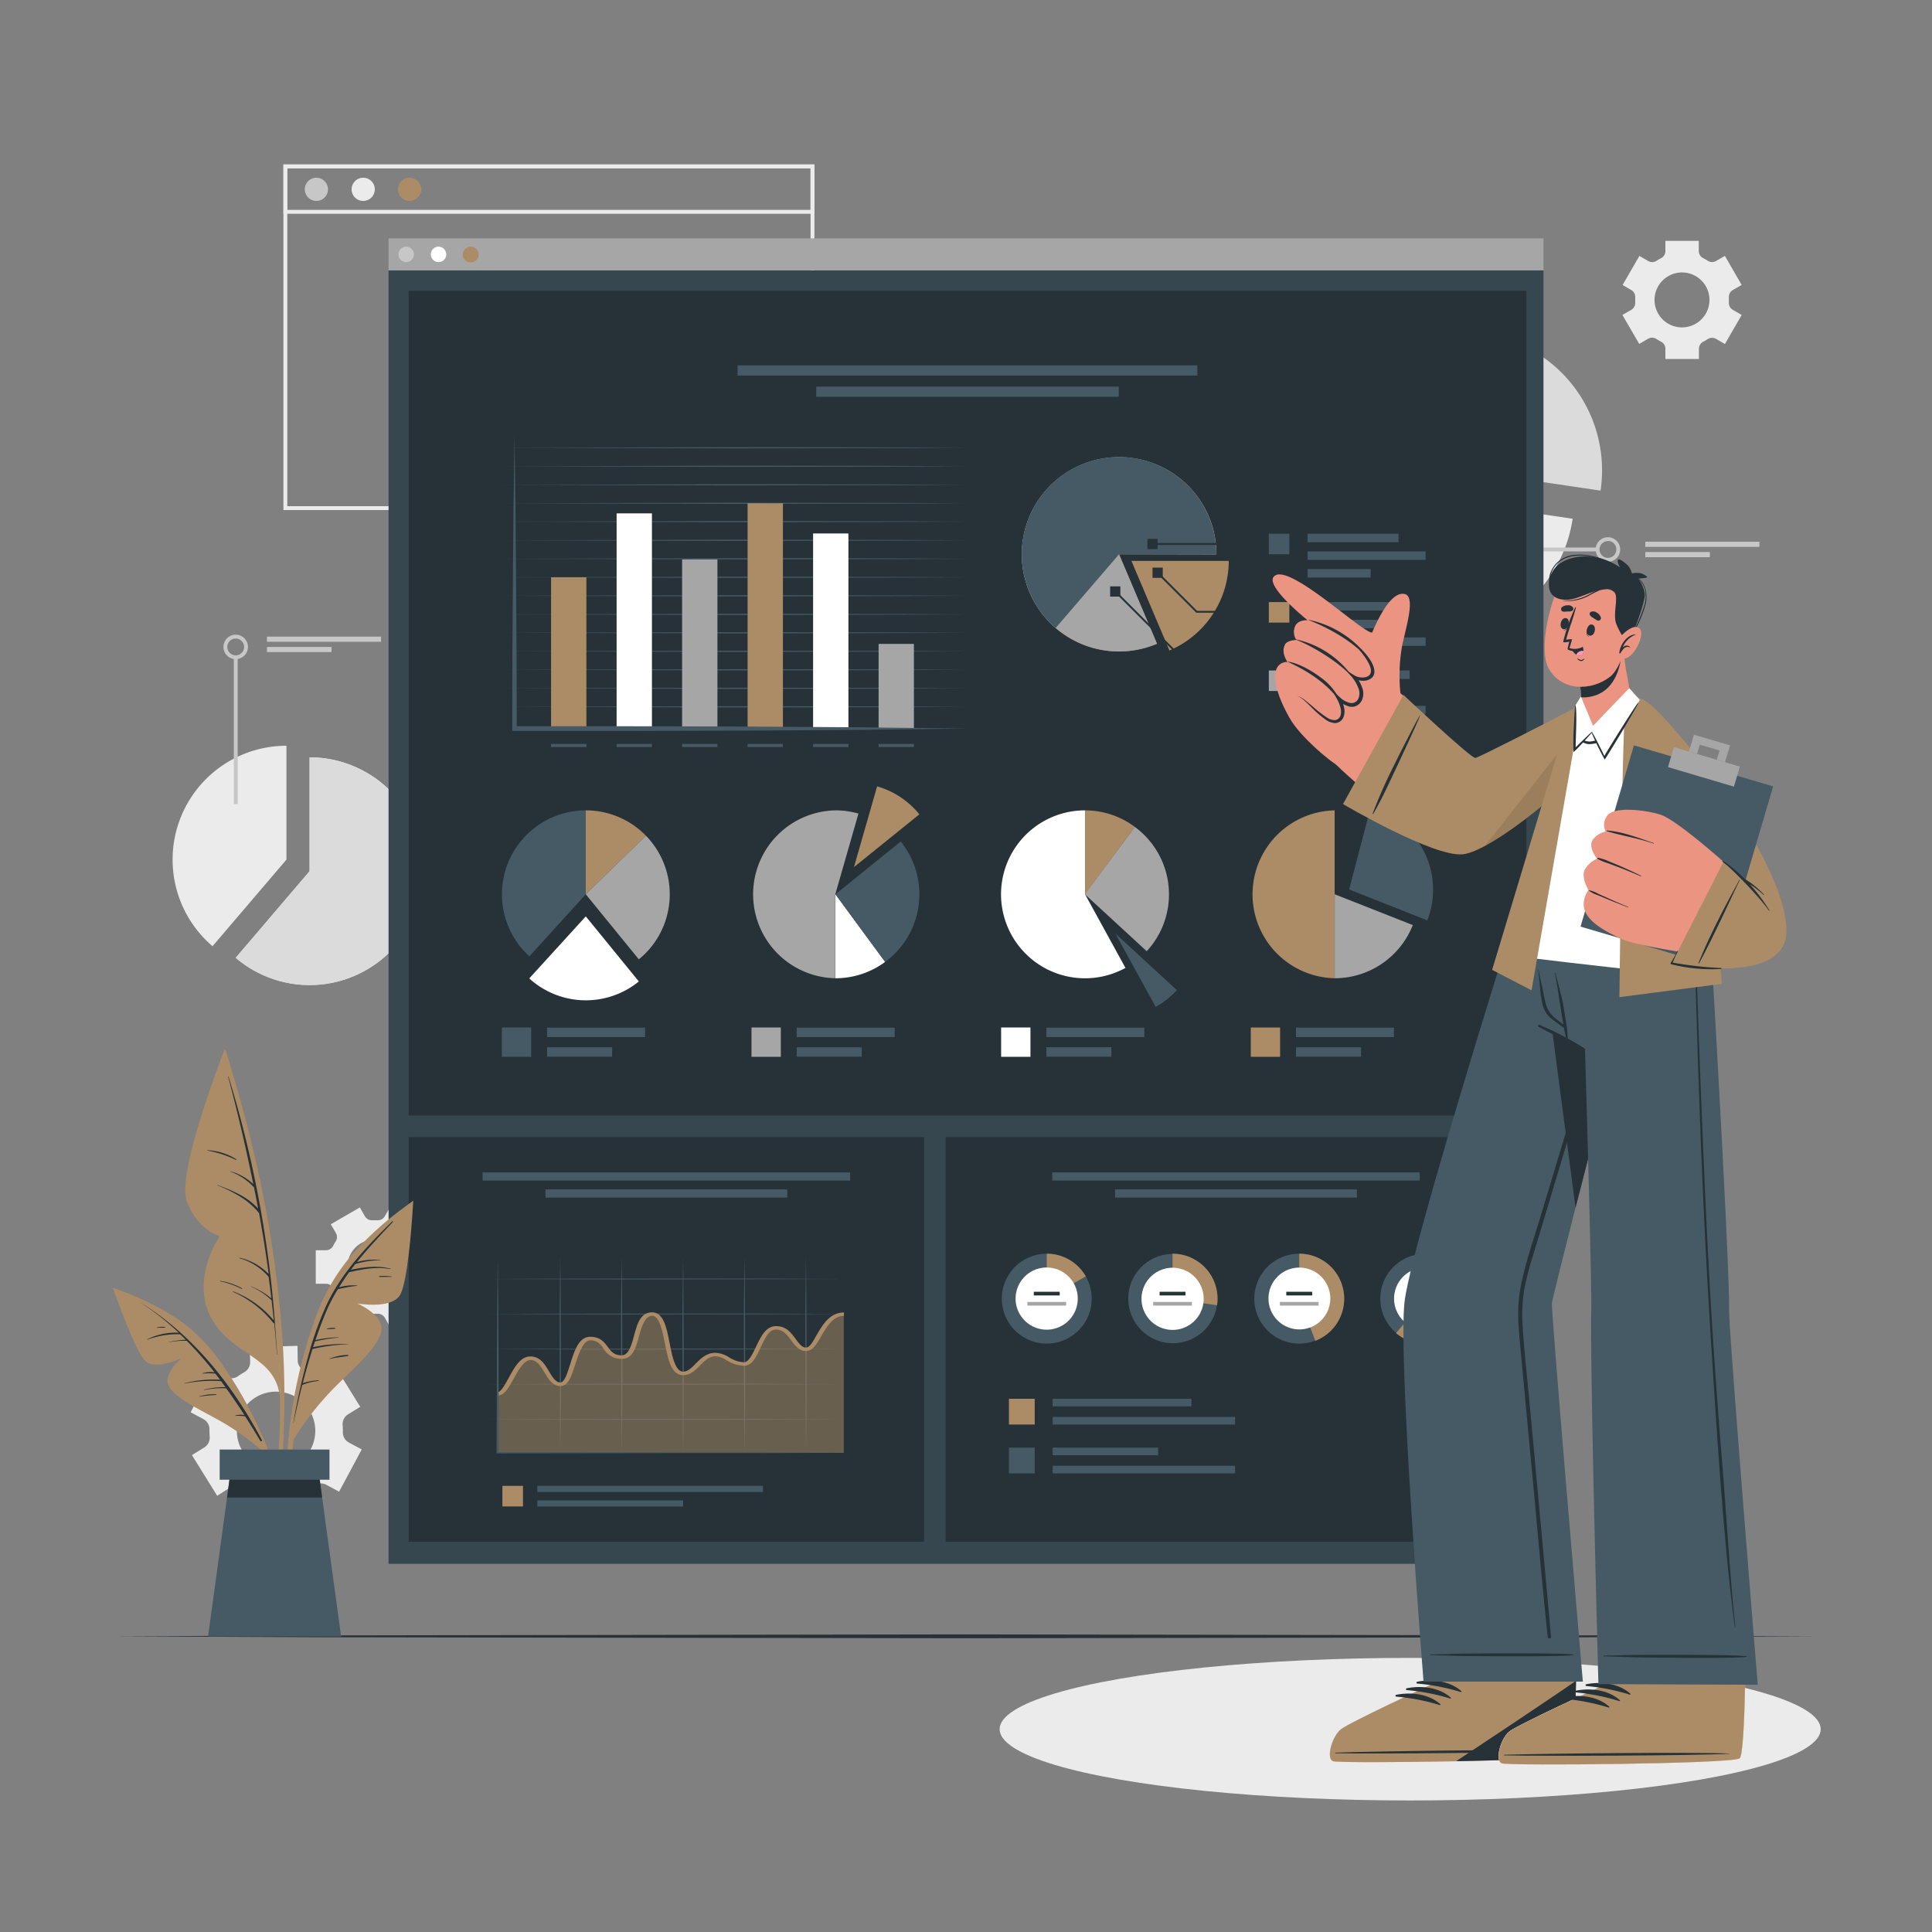 <svg xmlns="http://www.w3.org/2000/svg" viewBox="0 0 500 500"><rect x="0" y="0" width="500" height="500" fill="#808080" stroke="none"/><g id="freepik--background-complete--inject-29"><path d="M59.4,385.07a3,3,0,0,1,3.09,0l.79.46.82.41a2.91,2.91,0,0,1,1.72,2.55l.12,3.81,12.39-.39-.12-3.8a3,3,0,0,1,1.56-2.67,17,17,0,0,0,1.57-1,3,3,0,0,1,3.07-.2l3.35,1.8,5.86-10.93-3.35-1.79a3,3,0,0,1-1.54-2.67,14.24,14.24,0,0,0-.06-1.85A3,3,0,0,1,90,366.08l3.23-2-6.53-10.53-3.25,2a2.92,2.92,0,0,1-3.08,0c-.26-.16-.52-.31-.79-.45l-.82-.41a2.94,2.94,0,0,1-1.72-2.56L77,348.3l-12.38.38.12,3.8a3,3,0,0,1-1.56,2.67,17,17,0,0,0-1.57,1,2.93,2.93,0,0,1-3.08.2l-3.34-1.79-5.86,10.93,3.34,1.79a3,3,0,0,1,1.54,2.67,16.26,16.26,0,0,0,.06,1.85,3,3,0,0,1-1.37,2.78l-3.23,2,6.54,10.53Zm3.1-19.56a10.15,10.15,0,1,1,4.15,13.74A10.16,10.16,0,0,1,62.5,365.51Z" style="fill:#ebebeb"></path><path d="M94.46,341a2.06,2.06,0,0,1,1.92-1h1.28a2.06,2.06,0,0,1,1.91,1l1.33,2.31,7.52-4.34-1.33-2.31a2.07,2.07,0,0,1,.07-2.16,9.6,9.6,0,0,0,.65-1.12,2.08,2.08,0,0,1,1.84-1.14h2.66v-8.68h-2.66a2.08,2.08,0,0,1-1.84-1.14,9.6,9.6,0,0,0-.65-1.12,2.09,2.09,0,0,1-.07-2.17l1.33-2.3-7.52-4.34-1.34,2.31a2.05,2.05,0,0,1-1.91,1l-.64,0-.63,0a2.06,2.06,0,0,1-1.92-1l-1.33-2.31-7.52,4.34,1.33,2.3a2.07,2.07,0,0,1-.07,2.16,9.73,9.73,0,0,0-.65,1.13,2.08,2.08,0,0,1-1.84,1.14H81.72v8.68h2.66a2.08,2.08,0,0,1,1.84,1.14,9.73,9.73,0,0,0,.65,1.13,2.07,2.07,0,0,1,.07,2.16l-1.33,2.3,7.52,4.34ZM89.9,327.87A7.11,7.11,0,1,1,97,335,7.12,7.12,0,0,1,89.9,327.87Z" style="fill:#ebebeb"></path><path d="M422.19,75.07a2.05,2.05,0,0,1,1,1.91c0,.22,0,.43,0,.64s0,.43,0,.65a2.06,2.06,0,0,1-1,1.91l-2.31,1.33L424.23,89l2.3-1.33a2.07,2.07,0,0,1,2.17.07,11.27,11.27,0,0,0,1.12.65A2.07,2.07,0,0,1,431,90.25v2.66h8.68V90.25a2.07,2.07,0,0,1,1.14-1.83,11.27,11.27,0,0,0,1.12-.65,2.07,2.07,0,0,1,2.17-.07l2.3,1.33,4.34-7.52-2.32-1.34a2.06,2.06,0,0,1-1-1.91c0-.21,0-.42,0-.64s0-.42,0-.64a2.05,2.05,0,0,1,1-1.91l2.31-1.33-4.34-7.52-2.3,1.33a2.05,2.05,0,0,1-2.16-.08c-.36-.23-.74-.45-1.13-.65A2.06,2.06,0,0,1,439.64,65V62.33H431V65a2.06,2.06,0,0,1-1.14,1.83c-.39.2-.77.42-1.13.65a2.05,2.05,0,0,1-2.16.08l-2.3-1.33-4.34,7.52Zm13.11-4.56a7.11,7.11,0,1,1-7.11,7.11A7.12,7.12,0,0,1,435.3,70.51Z" style="fill:#ebebeb"></path><path d="M407,134.25a35.75,35.75,0,1,1-35.36-41V129Z" style="fill:#ebebeb"></path><path d="M414.61,121.73a34.75,34.75,0,0,1-.39,5.24l-35.35-5.24V86a35.71,35.71,0,0,1,35.74,35.74Z" style="fill:#dbdbdb"></path><path d="M74.13,193v29.47L55,244.88A29.47,29.47,0,0,1,74.13,193Z" style="fill:#ebebeb"></path><path d="M109.6,225.47A29.47,29.47,0,0,1,61,247.88l19.12-22.41V196a29.45,29.45,0,0,1,29.47,29.47Z" style="fill:#ebebeb"></path><path d="M109.6,225.47A29.47,29.47,0,0,1,61,247.88l19.12-22.41V196a29.45,29.45,0,0,1,29.47,29.47Z" style="fill:#dbdbdb"></path><rect x="60.51" y="170.09" width="1" height="38.01" style="fill:#c7c7c7"></rect><path d="M61,170.59a3.17,3.17,0,1,1,3.17-3.16A3.17,3.17,0,0,1,61,170.59Zm0-5.33a2.17,2.17,0,1,0,2.17,2.17A2.17,2.17,0,0,0,61,165.26Z" style="fill:#c7c7c7"></path><rect x="69.09" y="164.76" width="29.53" height="1.33" style="fill:#c7c7c7"></rect><rect x="69.09" y="167.43" width="16.71" height="1.33" style="fill:#c7c7c7"></rect><rect x="375.46" y="141.7" width="38.01" height="1" style="fill:#c7c7c7"></rect><path d="M416.14,145.37a3.17,3.17,0,1,1,3.16-3.17A3.16,3.16,0,0,1,416.14,145.37Zm0-5.33a2.17,2.17,0,1,0,2.16,2.16A2.16,2.16,0,0,0,416.14,140Z" style="fill:#c7c7c7"></path><rect x="425.8" y="140.2" width="29.53" height="1.33" style="fill:#c7c7c7"></rect><rect x="425.8" y="142.87" width="16.71" height="1.33" style="fill:#c7c7c7"></rect><path d="M210.77,132H73.35V42.56H210.77ZM74.35,131H209.77V43.56H74.35Z" style="fill:#ebebeb"></path><path d="M210.77,55.32H73.35V42.56H210.77Zm-136.42-1H209.77V43.56H74.35Z" style="fill:#ebebeb"></path><path d="M84.88,49a3,3,0,1,1-3-3A3,3,0,0,1,84.88,49Z" style="fill:#c7c7c7"></path><path d="M97,49a3,3,0,1,1-3-3A3,3,0,0,1,97,49Z" style="fill:#ebebeb"></path><path d="M109,49a3,3,0,1,1-3-3A3,3,0,0,1,109,49Z" style="fill:#AC8C66"></path></g><g id="freepik--Shadow--inject-29"><ellipse cx="364.95" cy="447.51" rx="106.25" ry="18.45" style="fill:#ebebeb"></ellipse></g><g id="freepik--Floor--inject-29"><polygon points="29.71 423.48 84.78 423.24 139.85 423.15 250 422.98 360.15 423.15 415.22 423.23 470.29 423.48 415.22 423.72 360.15 423.81 250 423.98 139.85 423.81 84.78 423.72 29.71 423.48" style="fill:#263238"></polygon></g><g id="freepik--Window--inject-29"><rect x="100.56" y="69.96" width="298.89" height="334.76" style="fill:#37474f"></rect><rect x="105.75" y="75.26" width="289.27" height="213.44" style="fill:#263238"></rect><rect x="190.88" y="94.55" width="119" height="2.64" style="fill:#455a64"></rect><rect x="211.23" y="100.05" width="78.31" height="2.64" style="fill:#455a64"></rect><path d="M291.27,250.49a21.73,21.73,0,1,1-10.46-40.77v21.72Z" style="fill:#fff"></path><path d="M293.69,214l-12.88,17.48V209.72A21.53,21.53,0,0,1,293.69,214Z" style="fill:#AC8C66"></path><path d="M302.53,231.44a21.6,21.6,0,0,1-5.76,14.73l-16-14.73L293.69,214A21.66,21.66,0,0,1,302.53,231.44Z" style="fill:#a6a6a6"></path><path d="M304.58,256.25a21.76,21.76,0,0,1-5.49,4.32l-10.46-19Z" style="fill:#455a64"></path><path d="M222.17,210.55l-6,20.89v21.73a21.73,21.73,0,0,1,0-43.45A22.05,22.05,0,0,1,222.17,210.55Z" style="fill:#a6a6a6"></path><path d="M229.07,248.94a21.57,21.57,0,0,1-12.86,4.23V231.44Z" style="fill:#fff"></path><path d="M237.93,231.44a21.67,21.67,0,0,1-8.86,17.5l-12.86-17.5,16.89-13.65A21.62,21.62,0,0,1,237.93,231.44Z" style="fill:#455a64"></path><path d="M237.93,210.75,221,224.41l6-20.9A21.78,21.78,0,0,1,237.93,210.75Z" style="fill:#AC8C66"></path><path d="M151.6,209.72v21.72L137,247.5a21.72,21.72,0,0,1,14.63-37.78Z" style="fill:#455a64"></path><path d="M167.16,216.27,151.6,231.44V209.72A21.69,21.69,0,0,1,167.16,216.27Z" style="fill:#AC8C66"></path><path d="M173.33,231.44a21.69,21.69,0,0,1-8,16.84L151.6,231.44l15.56-15.17A21.71,21.71,0,0,1,173.33,231.44Z" style="fill:#a6a6a6"></path><path d="M165.33,254a21.73,21.73,0,0,1-28.36-.79l14.63-16.05Z" style="fill:#fff"></path><path d="M345.42,209.72v43.45a21.73,21.73,0,0,1,0-43.45Z" style="fill:#AC8C66"></path><path d="M350.9,210.42l-5.48,21V209.72A22,22,0,0,1,350.9,210.42Z" style="fill:#263238"></path><path d="M370.88,230.19a21.76,21.76,0,0,1-1.5,8l-20.22-8,5.49-21A21.71,21.71,0,0,1,370.88,230.19Z" style="fill:#455a64"></path><path d="M365.63,239.41a21.74,21.74,0,0,1-20.21,13.76V231.44Z" style="fill:#a6a6a6"></path><rect x="141.59" y="265.95" width="25.36" height="2.44" style="fill:#455a64"></rect><rect x="141.59" y="271.03" width="16.83" height="2.44" style="fill:#455a64"></rect><rect x="129.88" y="265.91" width="7.59" height="7.59" style="fill:#455a64"></rect><rect x="206.19" y="265.95" width="25.36" height="2.44" style="fill:#455a64"></rect><rect x="206.19" y="271.03" width="16.83" height="2.44" style="fill:#455a64"></rect><rect x="194.49" y="265.91" width="7.59" height="7.59" style="fill:#a6a6a6"></rect><rect x="270.8" y="265.95" width="25.36" height="2.44" style="fill:#455a64"></rect><rect x="270.8" y="271.03" width="16.83" height="2.44" style="fill:#455a64"></rect><rect x="259.09" y="265.91" width="7.59" height="7.59" style="fill:#fff"></rect><rect x="335.4" y="265.95" width="25.36" height="2.44" style="fill:#455a64"></rect><rect x="335.4" y="271.03" width="16.83" height="2.44" style="fill:#455a64"></rect><rect x="323.7" y="265.91" width="7.59" height="7.59" style="fill:#AC8C66"></rect><path d="M129.88,115.88l60.25-.15c20.09,0,40.17,0,60.25.15-20.08.14-40.16.1-60.25.16Z" style="fill:#455a64"></path><path d="M129.88,120.67l60.25-.15c20.09,0,40.17,0,60.25.15-20.08.14-40.16.1-60.25.16Z" style="fill:#455a64"></path><path d="M129.88,125.46l60.25-.16c20.09.06,40.17,0,60.25.16-20.08.14-40.16.1-60.25.16Z" style="fill:#455a64"></path><path d="M129.88,130.25l60.25-.16c20.09.06,40.17,0,60.25.16-20.08.13-40.16.1-60.25.15Z" style="fill:#455a64"></path><path d="M129.88,135l60.25-.16c20.09.06,40.17,0,60.25.16-20.08.13-40.16.1-60.25.15Z" style="fill:#455a64"></path><path d="M129.88,139.83l60.25-.16c20.09.06,40.17,0,60.25.16-20.08.13-40.16.1-60.25.15Z" style="fill:#455a64"></path><path d="M129.88,144.61l60.25-.15c20.09,0,40.17,0,60.25.15-20.08.14-40.16.11-60.25.16Z" style="fill:#455a64"></path><path d="M129.88,149.4l60.25-.15c20.09.05,40.17,0,60.25.15-20.08.14-40.16.1-60.25.16Z" style="fill:#455a64"></path><path d="M129.88,154.19l60.25-.15c20.09.05,40.17,0,60.25.15-20.08.14-40.16.1-60.25.16Z" style="fill:#455a64"></path><path d="M129.88,159l60.25-.16c20.09.06,40.17,0,60.25.16-20.08.13-40.16.1-60.25.16Z" style="fill:#455a64"></path><path d="M129.88,163.77l60.25-.16c20.09.06,40.17,0,60.25.16-20.08.13-40.16.1-60.25.15Z" style="fill:#455a64"></path><path d="M129.88,168.56l60.25-.16c20.09.06,40.17,0,60.25.16-20.08.13-40.16.1-60.25.15Z" style="fill:#455a64"></path><path d="M129.88,173.35l60.25-.16c20.09.05,40.17,0,60.25.16-20.08.13-40.16.1-60.25.15Z" style="fill:#455a64"></path><path d="M129.88,178.13l60.25-.15c20.09.05,40.17,0,60.25.15-20.08.14-40.16.1-60.25.16Z" style="fill:#455a64"></path><path d="M129.88,182.92l60.25-.15c20.09,0,40.17,0,60.25.15-20.08.14-40.16.1-60.25.16Z" style="fill:#455a64"></path><rect x="142.62" y="149.4" width="9.14" height="39.1" style="fill:#AC8C66"></rect><rect x="159.58" y="132.86" width="9.14" height="55.64" style="fill:#fff"></rect><rect x="176.53" y="144.78" width="9.14" height="43.72" style="fill:#a6a6a6"></rect><rect x="193.48" y="130.25" width="9.14" height="58.26" style="fill:#AC8C66"></rect><rect x="210.43" y="138.06" width="9.14" height="50.44" style="fill:#fff"></rect><rect x="227.38" y="166.64" width="9.14" height="21.86" style="fill:#a6a6a6"></rect><path d="M133.15,112.52l.25,19,.17,19c.12,12.67.15,25.33.17,38l-.59-.57,29.31,0,29.31.07,29.3.19,29.31.34-29.31.35-29.3.19-29.31.07-29.31,0h-.59v-.58c0-12.66.05-25.32.17-38l.17-19Z" style="fill:#455a64"></path><rect x="142.62" y="192.52" width="9.14" height="0.81" style="fill:#455a64"></rect><rect x="159.58" y="192.52" width="9.14" height="0.81" style="fill:#455a64"></rect><rect x="176.53" y="192.52" width="9.14" height="0.81" style="fill:#455a64"></rect><rect x="193.48" y="192.52" width="9.14" height="0.81" style="fill:#455a64"></rect><rect x="210.43" y="192.52" width="9.14" height="0.81" style="fill:#455a64"></rect><rect x="227.38" y="192.52" width="9.14" height="0.81" style="fill:#455a64"></rect><path d="M318,145.16a25.2,25.2,0,0,1-15.35,23.18l-9.84-23.18Z" style="fill:#AC8C66"></path><path d="M289.6,143.43l9.84,23.19s0,0-.05,0c-.77.31-1.54.6-2.31.84a25.16,25.16,0,0,1-32.64-24,25.7,25.7,0,0,1,1.13-7.48,25.14,25.14,0,0,1,16.55-16.55,25.32,25.32,0,0,1,15,0,25.12,25.12,0,0,1,17.7,24Z" style="fill:#AC8C66"></path><path d="M289.6,143.43l9.84,23.19s0,0-.05,0c-.77.31-1.54.6-2.31.84a25.16,25.16,0,0,1-32.64-24A25.18,25.18,0,0,1,313.65,136a25.37,25.37,0,0,1,1.13,7.48Z" style="fill:#a6a6a6"></path><path d="M289.61,143.44,273.2,162.52a25.17,25.17,0,1,1,41.58-19.08Z" style="fill:#455a64"></path><polygon points="331.03 176.79 312.01 176.79 288.46 153.24 288.8 152.9 312.21 176.31 331.03 176.31 331.03 176.79" style="fill:#263238"></polygon><rect x="287.3" y="151.75" width="2.65" height="2.65" style="fill:#263238"></rect><polygon points="331.03 158.57 309.6 158.57 299.42 148.4 299.76 148.06 309.8 158.09 331.03 158.09 331.03 158.57" style="fill:#263238"></polygon><rect x="298.27" y="146.9" width="2.65" height="2.65" style="fill:#263238"></rect><rect x="298.62" y="140.54" width="32.41" height="0.49" style="fill:#263238"></rect><rect x="296.95" y="139.46" width="2.65" height="2.65" style="fill:#263238"></rect><rect x="338.4" y="138.13" width="23.54" height="2.19" style="fill:#455a64"></rect><rect x="338.4" y="142.7" width="30.55" height="2.19" style="fill:#455a64"></rect><rect x="338.4" y="147.27" width="16.33" height="2.19" style="fill:#455a64"></rect><rect x="328.37" y="138.13" width="5.31" height="5.31" style="fill:#455a64"></rect><rect x="338.4" y="155.82" width="26.41" height="2.19" style="fill:#455a64"></rect><rect x="338.4" y="160.4" width="22.02" height="2.19" style="fill:#455a64"></rect><rect x="338.4" y="164.97" width="30.55" height="2.19" style="fill:#455a64"></rect><rect x="328.37" y="155.82" width="5.31" height="5.31" style="fill:#AC8C66"></rect><rect x="338.4" y="173.52" width="26.41" height="2.19" style="fill:#455a64"></rect><rect x="338.4" y="178.09" width="22.02" height="2.19" style="fill:#455a64"></rect><rect x="338.4" y="182.67" width="30.55" height="2.19" style="fill:#455a64"></rect><rect x="328.37" y="173.52" width="5.31" height="5.31" style="fill:#a6a6a6"></rect><rect x="105.75" y="294.29" width="133.42" height="104.71" style="fill:#263238"></rect><rect x="124.89" y="303.42" width="95.12" height="2.11" style="fill:#455a64"></rect><rect x="141.16" y="307.82" width="62.59" height="2.11" style="fill:#455a64"></rect><rect x="130.02" y="384.54" width="5.33" height="5.33" style="fill:#AC8C66"></rect><rect x="139.06" y="384.54" width="58.4" height="1.58" style="fill:#455a64"></rect><rect x="139.06" y="388.3" width="37.73" height="1.58" style="fill:#455a64"></rect><path d="M126.49,331c15.32-.1,30.64-.07,46-.11s30.64,0,46,.11c-15.32.09-30.64.07-46,.11S141.81,331.07,126.49,331Z" style="fill:#455a64"></path><path d="M126.49,340.06c15.32-.1,30.64-.07,46-.11s30.64,0,46,.11c-15.32.1-30.64.07-46,.11S141.81,340.15,126.49,340.06Z" style="fill:#455a64"></path><path d="M126.49,349.14c15.32-.09,30.64-.07,46-.11s30.64,0,46,.11c-15.32.1-30.64.07-46,.11S141.81,349.24,126.49,349.14Z" style="fill:#455a64"></path><path d="M126.49,358.22c15.32-.09,30.64-.07,46-.11s30.64,0,46,.11c-15.32.1-30.64.08-46,.12S141.81,358.32,126.49,358.22Z" style="fill:#455a64"></path><path d="M126.49,367.31c15.32-.1,30.64-.07,46-.11s30.64,0,46,.11c-15.32.09-30.64.07-46,.11S141.81,367.4,126.49,367.31Z" style="fill:#455a64"></path><path d="M145,325.07c.14,8.49.1,17,.16,25.46s0,17-.16,25.46c-.14-8.49-.1-17-.16-25.46S144.87,333.56,145,325.07Z" style="fill:#455a64"></path><path d="M160.9,325.07c.13,8.49.1,17,.15,25.46s0,17-.15,25.46c-.14-8.49-.11-17-.16-25.46S160.76,333.56,160.9,325.07Z" style="fill:#455a64"></path><path d="M176.79,325.07c.14,8.49.1,17,.16,25.46s0,17-.16,25.46c-.13-8.49-.1-17-.15-25.46S176.66,333.56,176.79,325.07Z" style="fill:#455a64"></path><path d="M192.69,325.07c.13,8.49.1,17,.15,25.46s0,17-.15,25.46c-.14-8.49-.1-17-.16-25.46S192.55,333.56,192.69,325.07Z" style="fill:#455a64"></path><path d="M208.58,325.07c.14,8.49.1,17,.16,25.46s0,17-.16,25.46c-.13-8.49-.1-17-.15-25.46S208.45,333.56,208.58,325.07Z" style="fill:#455a64"></path><path d="M128.81,360.72c2.8,0,4.48-9.23,8.45-9.23s4.39,6.73,7.74,6.73,3.24-11.82,7.74-11.82,3.45,4.8,8.16,4.8,2.92-11.14,7.84-11.14,2.93,15.35,8,15.35c3.24,0,4.5-4.88,8.37-4.88,2.56,0,4.07,2.44,7.42,2.44s4.08-9.37,8.27-9.37,4.66,5.54,7.73,5.54,4.19-9.08,9.83-9.08V376h-89.6Z" style="fill:#AC8C66;opacity:0.5"></path><path d="M128.81,361.16v-.88c.85,0,2-2.16,2.87-3.73,1.47-2.71,3-5.5,5.58-5.5s3.73,2.05,4.82,3.85c.85,1.42,1.73,2.88,2.92,2.88s1.95-2.84,2.62-4.91c1.08-3.4,2.2-6.91,5.12-6.91,2.6,0,3.63,1.38,4.53,2.59s1.63,2.2,3.63,2.2c1.8,0,2.51-2.6,3.2-5.11.8-3,1.64-6,4.64-6s3.74,3.85,4.55,7.93c.65,3.3,1.46,7.41,3.5,7.41,1.22,0,2.22-1,3.27-2.08,1.29-1.31,2.75-2.79,5.1-2.79a7.23,7.23,0,0,1,3.58,1.19,7.64,7.64,0,0,0,3.84,1.25c1.16,0,2.22-2.23,3.07-4,1.25-2.63,2.54-5.35,5.2-5.35s3.93,1.77,5.07,3.33c.84,1.14,1.63,2.22,2.66,2.22s1.89-1.73,2.77-3.25c1.51-2.6,3.39-5.83,7.06-5.83v.88c-2.82,0-4.45,2.81-5.89,5.29-1.23,2.12-2.21,3.8-3.94,3.8s-2.76-1.31-3.78-2.7-2.09-2.85-4-2.85-2.95,2.52-4,4.75c-1.18,2.48-2.19,4.62-4.26,4.62A9.09,9.09,0,0,1,188,352a5.9,5.9,0,0,0-2.8-1c-1.69,0-2.9,1.23-4.06,2.41s-2.43,2.47-4.31,2.47c-3.13,0-3.92-4-4.75-8.18-.63-3.19-1.42-7.17-3.3-7.17s-2.73,2.82-3.41,5.3c-.82,3-1.59,5.84-4.43,5.84a5.26,5.26,0,0,1-4.75-2.68c-.84-1.13-1.57-2.12-3.41-2.12s-3,3.45-3.9,6.22c-1,3.13-1.79,5.61-3.84,5.61s-3-1.66-4.08-3.42-2-3.31-3.66-3.31-3.21,2.73-4.4,4.92C131.55,359.27,130.52,361.16,128.81,361.16Z" style="fill:#AC8C66"></path><path d="M128.81,325.62c.1,8.4.19,16.79.2,25.19L129.1,376l-.29-.21,44.8.06,22.4,0,22.4.11-22.4.11-22.4,0-44.8.06h-.3V376l.1-25.18C128.62,342.41,128.71,334,128.81,325.62Z" style="fill:#455a64"></path><rect x="244.72" y="294.29" width="150.3" height="104.71" style="fill:#263238"></rect><rect x="272.31" y="303.42" width="95.12" height="2.11" style="fill:#455a64"></rect><rect x="288.57" y="307.82" width="62.59" height="2.11" style="fill:#455a64"></rect><rect x="261.11" y="362" width="6.67" height="6.67" style="fill:#AC8C66"></rect><rect x="272.42" y="362" width="35.93" height="1.97" style="fill:#455a64"></rect><rect x="272.42" y="366.7" width="47.21" height="1.97" style="fill:#455a64"></rect><rect x="261.11" y="374.64" width="6.67" height="6.67" style="fill:#455a64"></rect><rect x="272.42" y="374.64" width="27.3" height="1.97" style="fill:#455a64"></rect><rect x="272.42" y="379.34" width="47.21" height="1.97" style="fill:#455a64"></rect><path d="M282.53,336.1a11.63,11.63,0,1,1-1.54-5.79A11.64,11.64,0,0,1,282.53,336.1Z" style="fill:#455a64"></path><path d="M281,330.31l-10.1,5.79V324.46A11.65,11.65,0,0,1,281,330.31Z" style="fill:#AC8C66"></path><circle cx="270.89" cy="336.1" r="8.05" transform="translate(-104.17 549.81) rotate(-80.81)" style="fill:#fff"></circle><rect x="267.55" y="334.31" width="6.7" height="0.95" style="fill:#263238"></rect><rect x="265.89" y="336.94" width="10.02" height="0.95" style="fill:#a6a6a6"></rect><path d="M315.09,336.1a10.55,10.55,0,0,1-.13,1.7,11.55,11.55,0,1,1,.13-1.7Z" style="fill:#455a64"></path><path d="M315.09,336.1a10.55,10.55,0,0,1-.13,1.7l-11.51-1.7V324.46a11.63,11.63,0,0,1,11.64,11.64Z" style="fill:#AC8C66"></path><circle cx="303.45" cy="336.1" r="8.05" transform="translate(-93.2 554.54) rotate(-76.76)" style="fill:#fff"></circle><rect x="300.1" y="334.31" width="6.7" height="0.95" style="fill:#263238"></rect><rect x="298.44" y="336.94" width="10.02" height="0.95" style="fill:#a6a6a6"></rect><path d="M347.87,336.1a11.63,11.63,0,1,1-1.54-5.79A11.64,11.64,0,0,1,347.87,336.1Z" style="fill:#455a64"></path><path d="M347.87,336.1A11.64,11.64,0,0,1,340.41,347l-4.17-10.86V324.46a11.63,11.63,0,0,1,11.63,11.64Z" style="fill:#AC8C66"></path><path d="M344.28,336.1a8,8,0,1,1-8-8.05A8,8,0,0,1,344.28,336.1Z" style="fill:#fff"></path><rect x="332.89" y="334.31" width="6.7" height="0.95" style="fill:#263238"></rect><rect x="331.23" y="336.94" width="10.02" height="0.95" style="fill:#a6a6a6"></rect><path d="M380.48,336.1a11.63,11.63,0,1,1-1.54-5.79A11.62,11.62,0,0,1,380.48,336.1Z" style="fill:#455a64"></path><path d="M380.48,336.1A11.64,11.64,0,0,1,361.29,345l7.55-8.85V324.46a11.63,11.63,0,0,1,11.64,11.64Z" style="fill:#AC8C66"></path><circle cx="368.84" cy="336.1" r="8.05" transform="translate(-26 641.23) rotate(-80.04)" style="fill:#fff"></circle><rect x="365.49" y="334.31" width="6.7" height="0.95" style="fill:#263238"></rect><rect x="363.83" y="336.94" width="10.02" height="0.95" style="fill:#a6a6a6"></rect><rect x="100.56" y="61.69" width="298.89" height="8.27" style="fill:#a6a6a6"></rect><path d="M107.13,65.83a2,2,0,1,1-2-2A2.05,2.05,0,0,1,107.13,65.83Z" style="fill:#c7c7c7"></path><path d="M115.5,65.83a2,2,0,1,1-2-2A2.05,2.05,0,0,1,115.5,65.83Z" style="fill:#fff"></path><path d="M123.87,65.83a2.05,2.05,0,1,1-2.05-2A2.05,2.05,0,0,1,123.87,65.83Z" style="fill:#AC8C66"></path></g><g id="freepik--Plant--inject-29"><path d="M73.43,370.2a222.55,222.55,0,0,0-.33-23.67,302.38,302.38,0,0,0-7.41-48.23c-2.07-8.92-4.62-17.69-7.27-26.46-.08-.26-.5-.19-.43.09,8.2,30.89,14.94,62.78,14.47,94.9-.13,9-1.17,17.81-2,26.74,0,.24.37.34.42.09A133.8,133.8,0,0,0,73.43,370.2Z" style="fill:#AC8C66"></path><path d="M58,271.93s-12.43,31.55-9.65,39,8.52,9,8.52,9-7.6,10.86-2.29,21,17.12,9.71,17.91,21.25C72.48,362.18,73.14,313.9,58,271.93Z" style="fill:#AC8C66"></path><path d="M71.13,342.25a.25.25,0,0,0,0-.17,289,289,0,0,0-12-63.47c0-.06-.12,0-.1,0q3.69,13.85,6.52,27.84a13.71,13.71,0,0,0-5.93-3.31s-.06,0,0,.07a15.58,15.58,0,0,1,6.12,4.09q.55,2.74,1.06,5.49c-2.78-3.1-6.63-4.65-10.49-6.11,0,0-.08.06,0,.09,4,1.63,8,3.74,10.74,7.2q1.42,7.85,2.49,15.76A14.94,14.94,0,0,0,62,325.5c-.08,0-.13.1,0,.13a15.57,15.57,0,0,1,7.52,4.82l0,0q.38,2.77.7,5.57A19.06,19.06,0,0,0,65,332.92c-.05,0-.08.05,0,.07a17.93,17.93,0,0,1,5.2,3.45s.05,0,.07,0c.2,1.76.41,3.53.59,5.3a25.3,25.3,0,0,0-10.54-7.53c-.08,0-.13.1,0,.13a27.36,27.36,0,0,1,10.39,8,.24.24,0,0,0,.26.09q.41,4.07.71,8.16s.07,0,.06,0C71.55,347.82,71.35,345,71.13,342.25Z" style="fill:#263238"></path><path d="M61.14,300a15.54,15.54,0,0,0-7.47-2.33c-.06,0-.07.09,0,.09a29.5,29.5,0,0,1,7.39,2.42A.1.1,0,0,0,61.14,300Z" style="fill:#263238"></path><path d="M62.65,333.43A15.91,15.91,0,0,0,57,331.51c-.07,0-.07.1,0,.11a21,21,0,0,1,5.54,1.95A.08.08,0,0,0,62.65,333.43Z" style="fill:#263238"></path><path d="M106.1,311.41A84.42,84.42,0,0,0,91.72,324,51.55,51.55,0,0,0,81.63,341.1,127.54,127.54,0,0,0,74.11,382a100,100,0,0,0,2.21,23,.22.22,0,0,0,.43-.08A129.3,129.3,0,0,1,77,364.72c2.14-13.05,5.49-27.25,13.79-37.85,4.51-5.78,10.15-10.32,15.72-15C106.78,311.6,106.4,311.2,106.1,311.41Z" style="fill:#AC8C66"></path><path d="M75.94,372.62a77.17,77.17,0,0,1,10.49-13.4c6.21-6.22,11.45-10.64,12.26-14.75s-6.23-7.14-6.23-7.14,8.61,1.55,11-2.07,3.49-24.52,3.49-24.52-15.65,11.17-23,26.84S75.94,372.62,75.94,372.62Z" style="fill:#AC8C66"></path><path d="M101.5,316.1c-6.59,6.47-13.22,13.36-17.1,21.86a85.21,85.21,0,0,0-3.46,9h0c-.2.62-.41,1.24-.59,1.86a.3.3,0,0,0,0,.1,178.44,178.44,0,0,0-4.44,19.32c0,.05,0,.07.06,0,.68-3.27,1.42-6.56,2.25-9.85a.15.15,0,0,0,.09,0,13.73,13.73,0,0,1,4.11-1,.09.09,0,0,0,0-.17,15.63,15.63,0,0,0-4.06.74c.76-3,1.58-5.91,2.51-8.82a43.41,43.41,0,0,1,9.28-1.22s0-.05,0-.05a35.4,35.4,0,0,0-9.13.78c.16-.5.33-1,.5-1.5a49.69,49.69,0,0,1,6.17-1,0,0,0,1,0,0-.06,30,30,0,0,0-6.05.73c.85-2.52,1.77-5,2.79-7.42a45.05,45.05,0,0,1,3-5.74,37,37,0,0,1,5-.89s0-.08,0-.09a13.51,13.51,0,0,0-4.69.47c.83-1.34,1.69-2.64,2.62-3.9h0c3.51-.78,7.07-1.5,10.66-.82.06,0,.08-.1,0-.11-3.42-.9-6.81-.38-10.21.29l1.13-1.47a23.52,23.52,0,0,1,6.56-1,0,0,0,0,0,0-.07,17.07,17.07,0,0,0-6.12.54c2.9-3.6,6.11-7,9.28-10.34C101.77,316,101.65,315.94,101.5,316.1Z" style="fill:#263238"></path><path d="M101.32,330.36a14.09,14.09,0,0,0-3.11-.11.11.11,0,0,0,0,.22c1,0,2.06-.05,3.09,0C101.39,330.48,101.4,330.36,101.32,330.36Z" style="fill:#263238"></path><path d="M90.05,350.65a14,14,0,0,0-4.82,1s0,.07,0,.06c1.59-.37,3.21-.53,4.81-.79C90.2,350.86,90.19,350.65,90.05,350.65Z" style="fill:#263238"></path><path d="M86.68,343.64a10.09,10.09,0,0,0-2.05.18.07.07,0,0,0,0,.13,10.9,10.9,0,0,0,2.06-.1C86.8,343.83,86.8,343.64,86.68,343.64Z" style="fill:#263238"></path><path d="M30.05,333.61a71.33,71.33,0,0,1,14.55,6.85A43.71,43.71,0,0,1,56.72,352a107.79,107.79,0,0,1,15.54,31.39,83.58,83.58,0,0,1,3.53,19.13.19.19,0,0,1-.37,0A108.52,108.52,0,0,0,65.94,370C61.19,360,55.2,349.24,46,342.57c-5-3.63-10.6-6-16.19-8.52C29.54,333.92,29.75,333.5,30.05,333.61Z" style="fill:#AC8C66"></path><path d="M68.61,376.17A65.12,65.12,0,0,0,57,367.75c-6.47-3.59-11.73-6-13.33-9.1s3.39-7.22,3.39-7.22-6.61,3.24-9.35.86-8.49-19-8.49-19S44.49,338.68,54,349.67,68.61,376.17,68.61,376.17Z" style="fill:#AC8C66"></path><path d="M67.81,372.74c-7.63-14.32-17.8-27.28-31.75-35.83h0a70.11,70.11,0,0,1,10.21,8,16.15,16.15,0,0,0-8.2,1.73,0,0,0,0,0,0,.09,22.51,22.51,0,0,1,8.44-1.43.24.24,0,0,0,.09,0c.5.47,1,.94,1.47,1.42a26.82,26.82,0,0,0-4.38.59s0,.06,0,.06a21.83,21.83,0,0,1,4.63-.38,94.67,94.67,0,0,1,7.19,8.16,7.35,7.35,0,0,0-3.06.23.06.06,0,0,0,0,.11,16.26,16.26,0,0,1,3.27,0c.42.53.84,1.06,1.25,1.6a29.5,29.5,0,0,0-9.26.9,0,0,0,0,0,0,.07,37,37,0,0,1,9.51-.62l1.13,1.57a19.77,19.77,0,0,0-5.51.63.06.06,0,1,0,0,.11,21,21,0,0,1,5.7-.45q2.46,3.4,4.72,6.92a5.09,5.09,0,0,0-2.42.14s0,.07,0,.07a10.35,10.35,0,0,1,2.61.12c1.36,2.12,2.68,4.25,3.94,6.4C67.62,373.06,67.91,372.93,67.81,372.74Z" style="fill:#263238"></path><path d="M56,360.86a11.92,11.92,0,0,0-4.44.54,0,0,0,0,0,0,.07,32.48,32.48,0,0,1,4.4-.45C56,361,56.05,360.87,56,360.86Z" style="fill:#263238"></path><path d="M42.64,343.41a7.35,7.35,0,0,0-2,.12c-.08,0-.06.13,0,.12.67-.07,1.34,0,2-.07A.09.09,0,1,0,42.64,343.41Z" style="fill:#263238"></path><polygon points="88.28 423.52 53.85 423.52 58.76 387.56 60.01 378.34 82.12 378.34 83.37 387.56 88.28 423.52" style="fill:#455a64"></polygon><polygon points="83.37 387.56 58.76 387.56 60.01 378.34 82.12 378.34 83.37 387.56" style="fill:#263238"></polygon><rect x="56.85" y="375.14" width="28.42" height="7.81" style="fill:#455a64"></rect></g><g id="freepik--Character--inject-29"><path d="M345.06,455.81c2,.65,59.27-.1,61.43-1.51.83-.52,1.2-8.87,1.37-19V435c0-2.08.07-4.23.07-6.4,0-.3,0-.6,0-.89L405.17,398l-38.31.38,3.78,29.43.05,1.17.23,6.09,0,.62s-21.79,10.09-24,11.9S343.05,455.17,345.06,455.81Z" style="fill:#eb9481"></path><path d="M345.06,455.81c2,.65,59.27-.1,61.43-1.51.83-.52,1.2-8.87,1.37-19V435c0-2.08.07-4.23.07-6.4,0-.3,0-.6,0-.89l-37.3.1.05,1.17.23,6.09,0,.62s-21.79,10.09-24,11.9S343.05,455.17,345.06,455.81Z" style="fill:#ebebeb"></path><path d="M345.05,455.81c1,.33,16.59.29,31.8,0,3.06-.06,6.1-.13,9-.21,10.85-.3,19.81-.75,20.64-1.29s1.2-8.64,1.37-18.55c0-.14,0-.28,0-.42V435h0l-36.9.07,0,.63s-21.8,10.08-24,11.89S343.05,455.17,345.05,455.81Z" style="fill:#AC8C66"></path><path d="M345.68,453.58c9.65-.36,48.6-.91,58.16-.54.08,0,.08.06,0,.06-9.55.57-48.51.81-58.16.64C345.48,453.74,345.47,453.59,345.68,453.58Z" style="fill:#263238"></path><path d="M366.81,435.23c3.79-.75,8.44-.23,11.38,2.44.11.1,0,.26-.16.22a53.87,53.87,0,0,0-11.2-2.18A.24.24,0,0,1,366.81,435.23Z" style="fill:#263238"></path><path d="M364.09,436.92c3.79-.76,8.44-.23,11.38,2.44.11.1,0,.26-.16.22a53.87,53.87,0,0,0-11.2-2.18A.24.24,0,0,1,364.09,436.92Z" style="fill:#263238"></path><path d="M361.37,438.61c3.79-.76,8.44-.23,11.38,2.43.11.11,0,.27-.16.23a53.22,53.22,0,0,0-11.2-2.18A.24.24,0,0,1,361.37,438.61Z" style="fill:#263238"></path><path d="M376.85,455.8c3.06-.06,6.1-.13,9-.21,10.85-.3,19.81-.75,20.64-1.29s1.2-8.64,1.37-18.55c0-.14,0-.28,0-.42V435h0C402.77,438.55,385,450.41,376.85,455.8Z" style="fill:#263238"></path><path d="M368.41,435.2h41.23s-8.3-96.31-8-98c.42-2.16,2.85-11.91,6.09-24.64,1-4,2.11-8.26,3.25-12.69,3.08-12,6.46-25.08,9.42-36.48,4.43-17.07,7.89-30.33,7.89-30.33H393.36s-4.07,12.91-9.21,29.71c-8.36,27.3-19.54,64.88-20.64,74C361.72,351.55,368.41,435.2,368.41,435.2Z" style="fill:#455a64"></path><path d="M370.23,428.17c6.3-.13,4.49-.18,10.79-.25,3.08,0,23.34-.2,26.22.28a.06.06,0,0,1,0,.12c-2.88.48-23.14.3-26.22.27-6.3-.06-4.49-.11-10.79-.24A.09.09,0,1,1,370.23,428.17Z" style="fill:#263238"></path><path d="M393.9,331.32c1.36-6,3.38-11.8,5.14-17.65q5.35-17.84,10.78-35.65,2.71-8.91,5.44-17.81c.92-3,1.84-6,2.78-9s2-5.83,2.79-8.79c.34-1.2.52-.54.09,1-.87,3.07-1.73,6.15-2.62,9.22q-2.67,9.12-5.36,18.22-5.37,18.12-10.82,36.22l-5.46,18.14a73.78,73.78,0,0,0-2.23,8.78,40.42,40.42,0,0,0-.36,9.39c.39,6.31,1.12,12.61,1.7,18.91s1.17,12.61,1.76,18.92q1.74,18.82,3.45,37.66c.14,1.59.28,3.18.41,4.78,0,.53-.77.49-.83,0-1.35-12.42-2.4-24.87-3.56-37.3l-3.48-37.11c-.29-3.11-.62-6.22-.62-9.34A38.68,38.68,0,0,1,393.9,331.32Z" style="fill:#263238"></path><path d="M397.33,233.07c2.42,18.77,7.05,54,10.42,79.5,7.88-30.94,20.56-79.5,20.56-79.5Z" style="fill:#263238"></path><path d="M388.74,456.36c2,.66,59.27.12,61.44-1.28.83-.52,1.24-8.87,1.44-19v-.32c.05-2.08.09-4.22.1-6.4,0-.3,0-.6,0-.89.13-14.58-.92-29.71-.92-29.71l-37.43.25,1.05,29.43,0,1.16.21,6.09,0,.63s-21.83,10-24.05,11.8S386.74,455.71,388.74,456.36Z" style="fill:#eb9481"></path><path d="M388.74,456.36c2,.66,59.27.12,61.44-1.28.83-.52,1.24-8.87,1.44-19v-.32c.05-2.08.09-4.22.1-6.4,0-.3,0-.6,0-.89l-37.3,0,0,1.16.21,6.09,0,.63s-21.83,10-24.05,11.8S386.74,455.71,388.74,456.36Z" style="fill:#ebebeb"></path><path d="M388.74,456.36c2,.66,59.27.12,61.44-1.28.83-.52,1.24-8.87,1.44-19v-.32l-36.94-.07,0,.63s-21.83,10-24.05,11.8S386.74,455.71,388.74,456.36Z" style="fill:#AC8C66"></path><path d="M389.37,454.13c9.65-.32,48.6-.73,58.17-.32.08,0,.08.06,0,.06-9.56.53-48.51.63-58.17.42C389.17,454.29,389.17,454.14,389.37,454.13Z" style="fill:#263238"></path><path d="M410.57,435.87c3.79-.75,8.44-.21,11.37,2.47.11.1,0,.26-.16.23a52.7,52.7,0,0,0-11.19-2.22A.24.24,0,0,1,410.57,435.87Z" style="fill:#263238"></path><path d="M407.84,437.54c3.79-.74,8.44-.2,11.37,2.48.12.1,0,.26-.16.22A53.84,53.84,0,0,0,407.86,438,.24.24,0,0,1,407.84,437.54Z" style="fill:#263238"></path><path d="M405.11,439.22c3.8-.74,8.45-.2,11.38,2.48.11.1,0,.26-.16.22a53.94,53.94,0,0,0-11.2-2.22A.24.24,0,0,1,405.11,439.22Z" style="fill:#263238"></path><path d="M394.49,233.07s.81,16.72,4.63,30c.31,1.1.64,2.18,1,3.21a62.24,62.24,0,0,1,10.07,5.18s.41,13.45.81,28.46c.45,16.77.91,35.48.82,39.45-.36,14.84,1.85,96.48,1.85,96.48l41.23.16s-7.45-91.16-7.4-96.6c.08-8.74-2-47.38-3.6-75.56-1-17.36-1.79-30.74-1.79-30.74Z" style="fill:#455a64"></path><path d="M415.08,428.47c6.3-.1,4.49-.16,10.79-.19,3.09,0,23.34-.11,26.22.38.06,0,.06.12,0,.13-2.88.46-23.14.2-26.22.16-6.3-.09-4.49-.13-10.79-.29A.1.1,0,0,1,415.08,428.47Z" style="fill:#263238"></path><path d="M438.65,239c.76,23,1.56,46,2.59,69s2.42,46.14,4.35,69.15c1.08,12.86,2.1,30.95,3.49,43.77,0,.09-.13.12-.14,0-3-22.81-4.67-51-6.15-74s-2.48-46-3.26-68.95c-.44-13-.78-26-1.17-39C438.36,238.84,438.64,238.86,438.65,239Z" style="fill:#263238"></path><path d="M398.41,265.24a77.27,77.27,0,0,1,11.78,6.18.13.13,0,0,1-.12.24c-4-1.93-8-3.79-11.9-5.94A.27.27,0,0,1,398.41,265.24Z" style="fill:#263238"></path><path d="M398.18,251.06c.27,1.46.62,2.91.94,4.37s.52,2.76.88,4.11a7.07,7.07,0,0,0,1.91,3.45c.54.5,1.13.94,1.7,1.39.31.25.64.49,1,.74,0-.2-.07-.39-.11-.59-.1-.56-.19-1.11-.28-1.67-.21-1.24-.41-2.47-.6-3.71-.37-2.43-.71-4.89-1.22-7.29,0-.1.13-.14.15,0,.61,2.38,1.28,4.74,1.81,7.15.25,1.18,1.18,7,1.22,7.42s.08.85.09,1.28a4.72,4.72,0,0,1,0,1.3c0,.11-.15.09-.2,0h0a5.14,5.14,0,0,1-.37-1.27c-.11-.42-.2-.84-.28-1.26,0-.15,0-.31-.07-.47-.57-.34-1.11-.8-1.64-1.19s-1.17-.83-1.72-1.29a6.59,6.59,0,0,1-2.09-3.27,23.62,23.62,0,0,1-.68-4.19c-.19-1.65-.32-3.31-.56-5C398,251,398.16,251,398.18,251.06Z" style="fill:#263238"></path><path d="M416.77,189.33c-5.57,9.56-29.57,30.37-38.13,31-6.18.44-26.92-16.49-32.78-22.38-5.64-5.68,13.35-21.38,16.89-18.28,5,4.39,16,17.07,18.4,17.45,1.68.26,11.94-4.73,27.85-14.09C417.8,177.82,420.09,183.62,416.77,189.33Z" style="fill:#eb9481"></path><path d="M333.74,185.78c2.49,4.69,11.34,12.28,14.18,13.29s16.24-13.61,15.72-16.66-10.14-18.18-15.12-20.32S331.15,180.92,333.74,185.78Z" style="fill:#eb9481"></path><path d="M362.45,179.55a44.2,44.2,0,0,1,.49-12.8c1.12-5,3.33-12.28.67-13-5.46-1.43-11,16.75-11,16.75s-1.15,8.41,4.14,10.31A5.59,5.59,0,0,0,362.45,179.55Z" style="fill:#eb9481"></path><path d="M355.51,166.92c-1.5,2.38-3.37,1-3.37,1s4,3.7,2.73,6.53-5.05.43-5.33.27c.21.2,3.82,3.69,2.24,6.4s-5.08-.14-5.3-.33c.14.24,1.94,3.57.27,5.36-2.86,3.07-7.71-5.29-11-6,0,0-1.9,5.49-2,5.64,0,0-4.78-7.86-3.53-12.29a2.92,2.92,0,0,1,3-2.18s-1.82-2.37-.64-4.55c.6-1.11,2.93-1.14,2.93-1.14a3.66,3.66,0,0,1-.21-3.82c.92-1.5,3.11-1.29,3.11-1.29s-10.75-8.6-8.83-11.19c3.31-4.45,23.18,14.74,25.6,14.39C356.33,163.53,356.17,165.89,355.51,166.92Z" style="fill:#eb9481"></path><path d="M338.71,160.49s0-.09,0-.08A26.2,26.2,0,0,1,352.32,168c.11.13.23.9.09.77C349,165.48,343.76,162.45,338.71,160.49Z" style="fill:#263238"></path><path d="M335.41,165.56c-.06,0,0-.11,0-.09a24.44,24.44,0,0,1,14.3,9.22c.12.16.06.43-.09.25C347.12,171.87,340,167.31,335.41,165.56Z" style="fill:#263238"></path><path d="M346.6,181.23c-3.48-4.55-8.06-7.52-13.21-9.89-.07,0,0-.12,0-.11,2.84.47,6,2.33,8.27,4a15.11,15.11,0,0,1,5.06,5.9C346.81,181.2,346.68,181.33,346.6,181.23Z" style="fill:#263238"></path><path d="M352.23,167.93c.14.15-.49.19-.36.35,1.4,1.69,3.77,4.84,2.65,6.3-.9,1.16-3.09.76-3.87.28l-2-1.22,1.42,1.82a9.66,9.66,0,0,1,1.49,2.68,3.43,3.43,0,0,1-.06,2.76,1.93,1.93,0,0,1-2.2,1,5.7,5.7,0,0,1-2.54-1.44l-2-1.83,1.31,2.38a8.74,8.74,0,0,1,.83,2.11,3.69,3.69,0,0,1,0,2.11,1.75,1.75,0,0,1-1.43,1.14,3.85,3.85,0,0,1-2.05-.66,31.89,31.89,0,0,1-3.74-2.91c-.61-.52-1.22-1-1.86-1.53a5.76,5.76,0,0,0-2.1-1.15,6.16,6.16,0,0,1,2,1.32c.59.54,1.16,1.1,1.73,1.66a26.13,26.13,0,0,0,3.67,3.17,4.53,4.53,0,0,0,2.42.87,2.48,2.48,0,0,0,2.18-1.61,4.4,4.4,0,0,0,.08-2.61,9.6,9.6,0,0,0-.88-2.36l-.72.55a6.73,6.73,0,0,0,3,1.74,2.74,2.74,0,0,0,1.88-.21,3.08,3.08,0,0,0,1.33-1.32,4.25,4.25,0,0,0,.07-3.49,9.83,9.83,0,0,0-1.68-2.91l-.54.6c1,.58,3.41,1.3,5-.33C357,172.77,353,168.64,352.23,167.93Z" style="fill:#263238"></path><path d="M363.22,179.85l-15.65,28.24s23.41,13.8,31,13,29.61-18.64,38.23-30.34c5.24-7.12,1.55-13.15-8.68-7.81-10.51,5.48-25.25,13-26.3,13.21S363.22,179.85,363.22,179.85Z" style="fill:#AC8C66"></path><path d="M361.65,198.1c1-2.15,5.06-10.75,5.9-13,0,0,0-.07-.06,0-1.21,2-5.45,10.33-6.48,12.48a130.21,130.21,0,0,0-5.78,13c0,.08.09.16.14.08C357.74,206.63,359.63,202.33,361.65,198.1Z" style="fill:#263238"></path><path d="M416.77,190.8c-7,9.48-22.79,23-32.55,28.22l29.94-38h0C419.56,180.53,420.79,185.34,416.77,190.8Z" style="opacity:0.1"></path><path d="M443.72,253.17c-.15.15-54.15-5.67-54.66-6.33-.71-.92,14.69-55.89,19.49-64.91,2-3.84,11.81-4.4,15.67-.76,9.67,9.09,16.4,38.49,17.81,47.3C444.38,243,444.26,252.64,443.72,253.17Z" style="fill:#fff"></path><path d="M409.6,180.29l-13.24,76L386.16,251s16.91-55.93,18-59.81S407.55,181.74,409.6,180.29Z" style="fill:#AC8C66"></path><path d="M421,178.72c-.67-.28-1.26,30-1.33,35s-.57,44.34-.57,44.34l26.49-3.44s-1.91-35.47-11.39-56.86C428.89,185.65,426,180.79,421,178.72Z" style="fill:#AC8C66"></path><path d="M408.18,182.91s.05,0,0,0c-.36,2.73-1,9.07,3.32,9a9.24,9.24,0,0,0,4.79-2,24.09,24.09,0,0,0,3.9-3.45A35.65,35.65,0,0,0,424,182c0-.07.15,0,.1.08-1.14,1.6-2.1,3.29-3.39,4.78a21.33,21.33,0,0,1-4.22,3.83,9.15,9.15,0,0,1-5.08,1.9A3.47,3.47,0,0,1,408,189.7,15.42,15.42,0,0,1,408.18,182.91Z" style="fill:#263238"></path><path d="M421.22,190.35C422.68,197.18,434,249.51,438,250c11.7,1.55,24.27.43,24.34-9,.11-14.8-20.23-43.41-33.17-56.74C420.63,175.54,419.78,183.61,421.22,190.35Z" style="fill:#AC8C66"></path><path d="M424.63,204.18c-.76-2.88-1.55-5.76-2.39-8.62,0-.08-.13,0-.12,0,.78,3.85,1.65,7.68,2.56,11.5a42.13,42.13,0,0,1-1.93-5,.08.08,0,0,0-.16,0,24,24,0,0,0,2.29,5.79l.78,3.2c1.26,5.15,2.47,10.32,3.87,15.44.79,2.87,1.54,5.76,2.36,8.63,0,.09.17.05.15,0C429.85,224.77,427.33,214.44,424.63,204.18Z" style="fill:#263238"></path><rect x="409.53" y="202.89" width="48.9" height="37.56" transform="translate(98.66 575.28) rotate(-73.58)" style="fill:#455a64"></rect><rect x="432.09" y="195.75" width="17.8" height="5.4" transform="translate(74.45 -117) rotate(16.49)" style="fill:#a6a6a6"></rect><polygon points="446.42 197.24 444.31 196.62 445.02 194.23 439.91 192.72 439.2 195.1 437.1 194.48 438.39 190.14 447.73 192.9 446.42 197.24" style="fill:#a6a6a6"></polygon><path d="M416.2,210.82a3.88,3.88,0,0,0-.67,4.38,5.74,5.74,0,0,0-3.3,2.1c-1.36,1.94,1.08,4.93,1.08,4.93a7.06,7.06,0,0,0-3.13,2.77c-1.12,2,.92,5.35.92,5.35a6.24,6.24,0,0,0-1.22,4.17c.44,4,5.95,6.62,9.43,8.34s15,3.31,17.13,3.84l11.2-22.26s-13.43-12.13-17.81-13.57C426.14,209.66,418.36,208.7,416.2,210.82Z" style="fill:#eb9481"></path><path d="M446.05,223c4,3,16.05,14.49,13.35,20.49s-12.24,5.54-25.53,2.69Z" style="fill:#eb9481"></path><path d="M446.05,223c4,3,16.66,14.2,13.62,21.89-2.42,6.12-13.63,7-26.91,4.18Z" style="fill:#AC8C66"></path><path d="M439.57,249.21c4-9.9,9.68-19.69,10.55-21.47a.07.07,0,1,1,.13.07c-.95,1.7-6.24,13.61-10.54,21.49C439.66,249.39,439.53,249.31,439.57,249.21Z" style="fill:#263238"></path><path d="M445.43,250.53a95.72,95.72,0,0,1-12.53-1.41,31,31,0,0,1,1.35-2.94c.06-.09-.1-.17-.15-.06a27.75,27.75,0,0,1-1.73,3.09.24.24,0,0,0,.15.34,43.05,43.05,0,0,0,12.88,1.22C445.54,250.75,445.57,250.53,445.43,250.53Z" style="fill:#263238"></path><path d="M446.58,223.22a38.36,38.36,0,0,1,4,3.29l.94.94.4.25c.57.36,1.13.74,1.66,1.15a30.06,30.06,0,0,1,2.91,2.62c.06.06,0,.16-.11.1a25.11,25.11,0,0,0-3.09-2.44l-.43-.28c.52.57,1,1.14,1.51,1.74a48.4,48.4,0,0,1,3.54,5c.05.08-.08.15-.13.07-2-3.07-9.59-10.84-11.43-12.19C445.2,222.63,445.87,222.67,446.58,223.22Z" style="fill:#263238"></path><path d="M415.87,214.92c4.23.35,8.13,1.92,12.11,3.27.09,0,0,.17,0,.14-3.95-1.39-8.12-2-12.11-3.21A.1.1,0,0,1,415.87,214.92Z" style="fill:#263238"></path><path d="M413.53,222a11.24,11.24,0,0,1,2.76.88c.95.38,1.9.77,2.84,1.18q2.83,1.23,5.59,2.6c.08,0,0,.18-.05.14-1.88-.81-3.77-1.6-5.68-2.33l-2.88-1.08a13.59,13.59,0,0,1-2.67-1.12A.15.15,0,0,1,413.53,222Z" style="fill:#263238"></path><path d="M411.18,230.38a7.47,7.47,0,0,1,2.44.93l2.56,1.16c1.71.76,3.42,1.52,5.16,2.23.08,0,0,.17,0,.13-1.77-.7-3.54-1.38-5.3-2.1l-2.59-1.08a7.28,7.28,0,0,1-2.26-1.18A.06.06,0,0,1,411.18,230.38Z" style="fill:#263238"></path><path d="M411.51,189c3.07.51,8.6-4.88,10.41-8.76a62.79,62.79,0,0,0-1-6.24c-.32-2-.63-4.23-.76-6.29l-12.7,4a32.8,32.8,0,0,1,1.76,7.82,4,4,0,0,1,0,.85s0,.09,0,.15C409,182.1,408.54,188.46,411.51,189Z" style="fill:#eb9481"></path><path d="M419.71,167.82c0,2.29-.65,11.86-9.2,12.64a8.55,8.55,0,0,1-1.33,0c0-.06,0-.11,0-.15a4,4,0,0,0,0-.85,32.8,32.8,0,0,0-1.76-7.82Z" style="fill:#263238"></path><path d="M422.56,154.67c1.06,4.68-2.34,17.72-5.81,20.42-5,3.92-12.79,3.76-16-2.18-3.11-5.76,1.62-22.67,5.45-25.08C411.85,144.29,421,147.76,422.56,154.67Z" style="fill:#eb9481"></path><path d="M410.92,162.34s.06.06.05.09c-.25.87-.39,1.91.33,2.41,0,0,0,.06,0,0C410.34,164.5,410.54,163.12,410.92,162.34Z" style="fill:#263238"></path><path d="M411.94,161.62c1.44.25.83,3.12-.51,2.88S410.73,161.41,411.94,161.62Z" style="fill:#263238"></path><path d="M406,161.07s-.07,0-.08.06c-.16.9-.5,1.89-1.36,2a0,0,0,0,0,0,0C405.54,163.27,406,161.94,406,161.07Z" style="fill:#263238"></path><path d="M405.39,160c-1.4-.41-2.13,2.43-.83,2.81S406.57,160.32,405.39,160Z" style="fill:#263238"></path><path d="M413.35,160.55a9.63,9.63,0,0,1-1-.63,2,2,0,0,1-.93-.84.63.63,0,0,1,.26-.71,1.51,1.51,0,0,1,1.54.17,2.19,2.19,0,0,1,1.07,1.23A.66.66,0,0,1,413.35,160.55Z" style="fill:#263238"></path><path d="M404.59,158.3a9.65,9.65,0,0,0,1.2-.06A1.93,1.93,0,0,0,407,158a.64.64,0,0,0,.12-.75,1.53,1.53,0,0,0-1.43-.6,2.28,2.28,0,0,0-1.53.55A.67.67,0,0,0,404.59,158.3Z" style="fill:#263238"></path><path d="M410,170.43c-.26.16-.53.4-.86.36a2.41,2.41,0,0,1-.9-.43s-.06,0-.05,0a1.21,1.21,0,0,0,1,.72,1,1,0,0,0,.87-.63C410.11,170.44,410.05,170.41,410,170.43Z" style="fill:#263238"></path><path d="M409.65,167.58a3.12,3.12,0,0,1-2.31.91,3.73,3.73,0,0,1-1.09-.19l-.21-.06-.18-.08a.22.22,0,0,1-.14-.23h0l0-.09h0l0-.08c.13-.69.42-1.71.42-1.71-.28.07-1.68.37-1.58,0a46.83,46.83,0,0,1,3.13-8.9c0-.09.19,0,.16.06-.67,2.84-1.83,5.53-2.54,8.37a5.42,5.42,0,0,1,1.51-.13c.1,0-.59,2-.62,2.28v0a4.29,4.29,0,0,0,3.33-.3C409.66,167.44,409.72,167.52,409.65,167.58Z" style="fill:#263238"></path><path d="M406.72,168a3.63,3.63,0,0,0,1.2,1.42,1.6,1.6,0,0,0,1,.27c.75,0,.9-.68.89-1.26a4.3,4.3,0,0,0-.13-.92A4.74,4.74,0,0,1,406.72,168Z" style="fill:#263238"></path><path d="M407.92,169.46a1.6,1.6,0,0,0,1,.27c.75,0,.9-.68.89-1.26A1.7,1.7,0,0,0,407.92,169.46Z" style="fill:#ff98b9"></path><path d="M418.21,161.23c-.81-2.59.78-6.86-.47-8-2.72-2.57-8.53,2.06-12.43,2s-5-2.55-4.22-5.6,3.42-5.05,7.69-5.57a16,16,0,0,1,10.5,2.79s-.91-1.56-.54-2,2.18,1.06,2.73,1.7a5.76,5.76,0,0,1,.88,1.85,5.93,5.93,0,0,1,1.73-.13,3.6,3.6,0,0,1,2.22,1.06c.06.23-1.32.37-2.29.39,0,0,1.74,2.44,1.65,4.48s-3.53,11.68-4.3,11.77C420.37,166,418.53,162.28,418.21,161.23Z" style="fill:#263238"></path><path d="M423.65,149.38s-.08,0,0,.06a6.45,6.45,0,0,1,2,2.95,8.13,8.13,0,0,1-.07,4.21,39.18,39.18,0,0,1-3.25,7.53c0,.07.08.13.12.06a28.44,28.44,0,0,0,3.51-8.1C426.39,153.65,425.9,150.81,423.65,149.38Z" style="fill:#263238"></path><path d="M417.91,152.2a9.27,9.27,0,0,0-3.44.13,13.63,13.63,0,0,0-3,1.38,13.12,13.12,0,0,1-7,1.74s0,0,0,.05a11.53,11.53,0,0,0,6.54-1.23,28.6,28.6,0,0,1,3.09-1.53,12,12,0,0,1,3.82-.34A.1.1,0,0,0,417.91,152.2Z" style="fill:#263238"></path><path d="M417,145.66a18.2,18.2,0,0,0-4.81-1.73,14.37,14.37,0,0,0-4.89-.3,7.09,7.09,0,0,0-6.18,5,6.13,6.13,0,0,0,.46,4.39.08.08,0,0,0,.14-.07,6.34,6.34,0,0,1,1.64-7.4c2.35-1.93,5.58-2,8.44-1.47a26.31,26.31,0,0,1,5.19,1.64S417,145.67,417,145.66Z" style="fill:#263238"></path><path d="M418.94,165.23s3.38-4,5.22-2.73-1,7.21-3.35,7.85a2.33,2.33,0,0,1-3-1.54Z" style="fill:#eb9481"></path><path d="M423.3,164.19a0,0,0,0,1,0,.06,5.89,5.89,0,0,0-3.37,3.37,1.29,1.29,0,0,1,1.95-.17s0,.1-.05.08a1.45,1.45,0,0,0-1.62.35,7.21,7.21,0,0,0-.86,1.19c-.09.14-.34,0-.27-.12v0C419.26,166.88,421.1,164.19,423.3,164.19Z" style="fill:#263238"></path><path d="M409.13,180.25l3.15,7.59,9.37-9.75,2.72,3.06s-9.1,15.44-9.16,14.75L412,189.36,407.51,194l.23-11.48Z" style="fill:#fff"></path><path d="M407.3,188.3c.1-1.9.16-3.81.35-5.69,0-.07.11-.1.12,0,.4,1.82,0,9.06,0,10.8l0,0c.19-.2,4.16-4.07,4.2-4,.69,1,3.06,5.79,3.22,6.23,1.44-2.45,7-11.37,8.66-13.69a.07.07,0,0,1,.12.06c-1.27,2.59-8.57,14.59-8.68,14.56a74.49,74.49,0,0,1-3.37-6.91c-.67.84-4.67,5.21-4.69,4.92A61.68,61.68,0,0,1,407.3,188.3Z" style="fill:#263238"></path></g></svg>